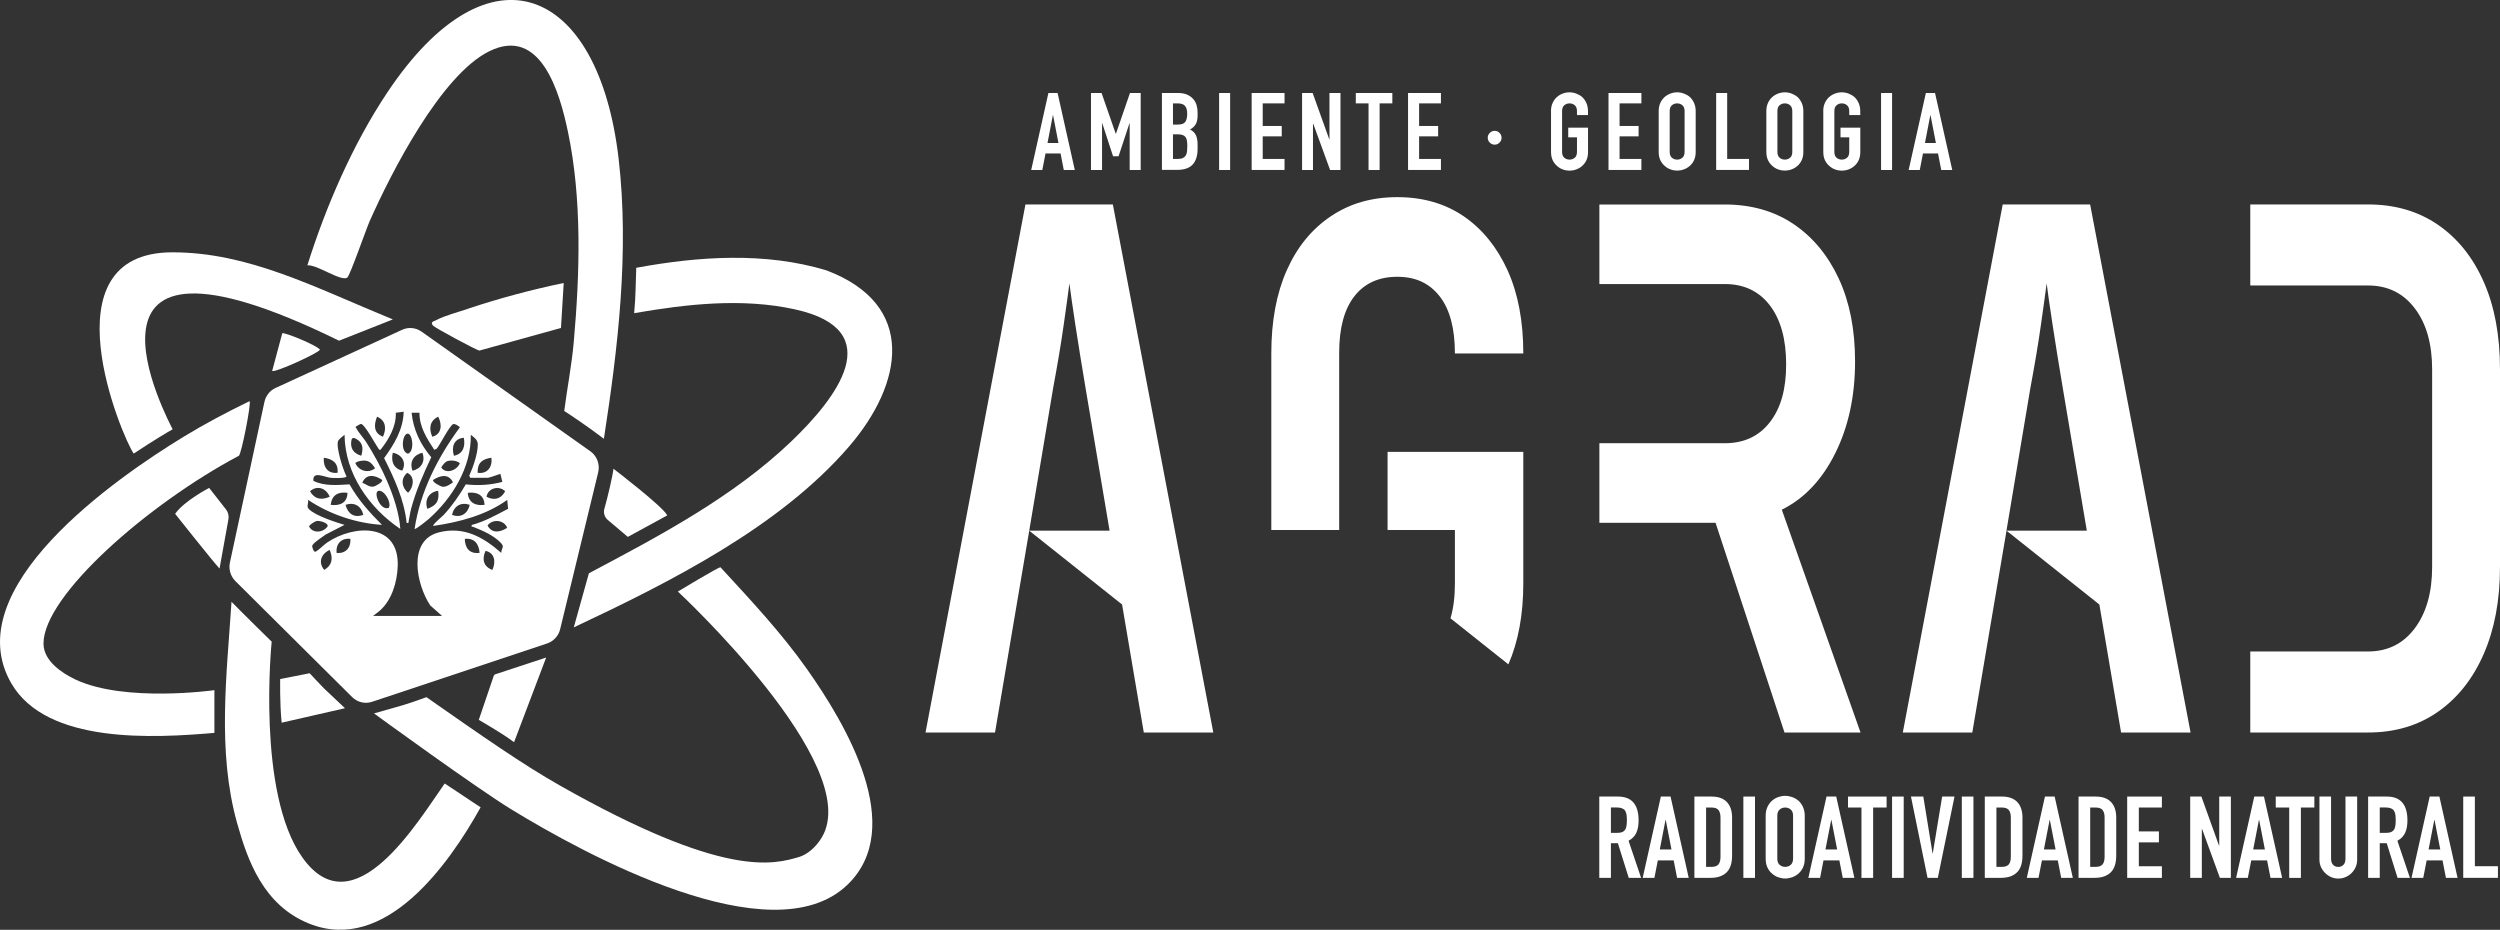 <?xml version="1.0" encoding="UTF-8"?>
<svg id="Layer_2" data-name="Layer 2" xmlns="http://www.w3.org/2000/svg" viewBox="0 0 520.17 193.46">
  <rect x="0" y="0" width="520.17" height="193.46" fill="#333333" stroke="none"/>
  <defs>
    <style>
      .cls-1 {
        fill: #fff;
      }
    </style>
  </defs>
  <g id="Layer_1-2" data-name="Layer 1">
    <g>
      <g>
        <path class="cls-1" d="M214.56,35.37l3.58-16.02h1.91l3.58,16.02h-2.29l-.67-3.44h-3.13l-.67,3.44h-2.29ZM220.23,29.76l-1.12-5.8h-.04l-1.12,5.8h2.29Z"/>
        <path class="cls-1" d="M227,35.37v-16.02h2.2l2.95,8.48h.04l2.92-8.48h2.23v16.02h-2.29v-9.74h-.04l-2.27,6.88h-1.15l-2.25-6.88h-.04v9.74h-2.29Z"/>
        <path class="cls-1" d="M241.76,35.37v-16.02h3.35c.73,0,1.36.11,1.88.34.52.22.94.53,1.27.9.33.38.57.81.71,1.29.14.49.21.99.21,1.52v.58c0,.44-.03.8-.1,1.1-.07.3-.17.56-.3.79-.26.42-.64.78-1.17,1.08.54.26.94.63,1.19,1.12.25.49.38,1.17.38,2.02v.9c0,1.41-.34,2.49-1.02,3.24-.68.75-1.77,1.12-3.27,1.12h-3.13ZM244.06,21.51v4.41h1.03c.76,0,1.28-.19,1.54-.57.26-.38.39-.94.39-1.68s-.15-1.26-.44-1.62c-.29-.36-.82-.54-1.59-.54h-.94ZM244.06,27.94v5.13h.99c.46,0,.83-.07,1.09-.2.26-.14.46-.32.6-.56.14-.24.22-.52.25-.85.03-.33.05-.69.05-1.08s-.02-.76-.07-1.06c-.04-.3-.13-.55-.27-.76-.15-.21-.35-.36-.61-.46-.26-.1-.59-.15-1.01-.15h-1.01Z"/>
        <path class="cls-1" d="M253.66,35.37v-16.02h2.29v16.02h-2.29Z"/>
        <path class="cls-1" d="M260.43,35.37v-16.02h6.84v2.16h-4.54v4.7h3.96v2.16h-3.96v4.7h4.54v2.29h-6.84Z"/>
        <path class="cls-1" d="M270.92,35.37v-16.02h2.2l3.46,9.65h.04v-9.65h2.29v16.02h-2.16l-3.51-9.63h-.05v9.63h-2.29Z"/>
        <path class="cls-1" d="M284.75,35.37v-13.86h-2.65v-2.16h7.6v2.16h-2.65v13.86h-2.29Z"/>
        <path class="cls-1" d="M292.97,35.37v-16.02h6.84v2.16h-4.54v4.7h3.96v2.16h-3.96v4.7h4.54v2.29h-6.84Z"/>
        <path class="cls-1" d="M309.55,28.66c0-.39.14-.73.43-1.01.28-.28.62-.43,1.01-.43s.73.14,1.01.43.43.62.43,1.01-.14.73-.43,1.01c-.28.29-.62.43-1.01.43s-.73-.14-1.01-.43c-.29-.28-.43-.62-.43-1.01Z"/>
        <path class="cls-1" d="M322.71,23.13c0-.64.11-1.21.34-1.71.23-.5.53-.91.9-1.24.36-.31.77-.55,1.23-.72.46-.17.92-.25,1.38-.25s.93.08,1.38.25c.46.17.87.4,1.25.72.36.33.65.74.88,1.24.22.49.34,1.07.34,1.71v.81h-2.29v-.81c0-.55-.15-.96-.46-1.23-.31-.26-.67-.39-1.09-.39s-.78.13-1.09.39c-.31.26-.46.67-.46,1.23v8.46c0,.56.15.96.46,1.23.31.26.67.39,1.09.39s.78-.13,1.09-.39c.31-.26.46-.67.46-1.23v-3.01h-1.82v-2.02h4.12v5.04c0,.68-.11,1.25-.34,1.73-.22.48-.52.88-.88,1.19-.37.33-.79.58-1.25.74-.46.17-.92.25-1.38.25s-.93-.08-1.38-.25c-.46-.16-.87-.41-1.23-.74-.37-.32-.67-.71-.9-1.19-.22-.48-.34-1.06-.34-1.73v-8.46Z"/>
        <path class="cls-1" d="M334.68,35.37v-16.02h6.84v2.16h-4.54v4.7h3.96v2.16h-3.96v4.7h4.54v2.29h-6.84Z"/>
        <path class="cls-1" d="M345.12,23.13c0-.64.11-1.21.34-1.71.23-.5.53-.91.9-1.24.36-.31.77-.55,1.23-.72.46-.17.92-.25,1.38-.25s.93.08,1.38.25c.46.17.87.4,1.25.72.36.33.65.74.88,1.24.22.49.34,1.07.34,1.71v8.46c0,.68-.11,1.25-.34,1.73-.22.48-.52.88-.88,1.19-.37.33-.79.58-1.25.74-.46.17-.92.25-1.38.25s-.93-.08-1.38-.25c-.46-.16-.87-.41-1.23-.74-.37-.32-.67-.71-.9-1.19-.22-.48-.34-1.06-.34-1.73v-8.46ZM347.41,31.59c0,.56.15.96.46,1.23.31.26.67.39,1.09.39s.78-.13,1.09-.39c.31-.26.46-.67.46-1.23v-8.46c0-.55-.15-.96-.46-1.23-.31-.26-.67-.39-1.09-.39s-.78.13-1.09.39c-.31.26-.46.67-.46,1.23v8.46Z"/>
        <path class="cls-1" d="M357.08,35.37v-16.02h2.29v13.72h4.54v2.29h-6.84Z"/>
        <path class="cls-1" d="M367.52,23.13c0-.64.11-1.21.34-1.71.23-.5.53-.91.9-1.24.36-.31.77-.55,1.23-.72.46-.17.92-.25,1.38-.25s.93.08,1.38.25c.46.17.87.4,1.25.72.36.33.65.74.88,1.24.22.49.34,1.07.34,1.71v8.46c0,.68-.11,1.25-.34,1.73-.22.48-.52.88-.88,1.19-.37.33-.79.58-1.25.74-.46.17-.92.25-1.38.25s-.93-.08-1.38-.25c-.46-.16-.87-.41-1.23-.74-.37-.32-.67-.71-.9-1.19-.22-.48-.34-1.06-.34-1.73v-8.46ZM369.82,31.59c0,.56.15.96.46,1.23.31.26.67.39,1.09.39s.78-.13,1.09-.39c.31-.26.46-.67.46-1.23v-8.46c0-.55-.15-.96-.46-1.23-.31-.26-.67-.39-1.09-.39s-.78.13-1.09.39c-.31.26-.46.67-.46,1.23v8.46Z"/>
        <path class="cls-1" d="M379.36,23.13c0-.64.11-1.21.34-1.71.23-.5.53-.91.9-1.24.36-.31.77-.55,1.23-.72.46-.17.92-.25,1.38-.25s.93.08,1.38.25c.46.17.87.4,1.25.72.36.33.65.74.88,1.24.22.49.34,1.07.34,1.71v.81h-2.29v-.81c0-.55-.15-.96-.46-1.23-.31-.26-.67-.39-1.09-.39s-.78.13-1.09.39c-.31.26-.46.67-.46,1.23v8.46c0,.56.15.96.46,1.23.31.26.67.39,1.09.39s.78-.13,1.09-.39c.31-.26.46-.67.46-1.23v-3.01h-1.82v-2.02h4.12v5.04c0,.68-.11,1.25-.34,1.73-.22.48-.52.88-.88,1.19-.37.33-.79.58-1.25.74-.46.17-.92.25-1.38.25s-.93-.08-1.38-.25c-.46-.16-.87-.41-1.23-.74-.37-.32-.67-.71-.9-1.19-.22-.48-.34-1.06-.34-1.73v-8.46Z"/>
        <path class="cls-1" d="M391.39,35.37v-16.02h2.29v16.02h-2.29Z"/>
        <path class="cls-1" d="M397.13,35.37l3.58-16.02h1.91l3.58,16.02h-2.29l-.67-3.44h-3.13l-.67,3.44h-2.29ZM402.8,29.76l-1.12-5.8h-.04l-1.12,5.8h2.29Z"/>
      </g>
      <g>
        <path class="cls-1" d="M332.76,182.66v-16.92h3.9c2.85,0,4.28,1.66,4.28,4.97,0,1-.15,1.85-.46,2.54-.31.7-.85,1.26-1.63,1.69l2.61,7.72h-2.57l-2.26-7.22h-1.45v7.22h-2.42ZM335.18,168.02v5.27h1.38c.43,0,.77-.06,1.02-.18.25-.12.45-.29.59-.51.13-.22.21-.49.26-.82.05-.32.07-.7.07-1.13s-.02-.8-.07-1.13c-.05-.32-.14-.61-.29-.84-.3-.44-.87-.67-1.71-.67h-1.26Z"/>
        <path class="cls-1" d="M341.79,182.66l3.78-16.92h2.02l3.78,16.92h-2.42l-.71-3.64h-3.3l-.71,3.64h-2.42ZM347.78,176.74l-1.19-6.13h-.05l-1.19,6.13h2.42Z"/>
        <path class="cls-1" d="M352.55,182.66v-16.92h3.59c1.39,0,2.45.38,3.17,1.14.72.76,1.08,1.84,1.08,3.23v7.91c0,1.58-.38,2.75-1.15,3.5-.77.75-1.87,1.13-3.31,1.13h-3.37ZM354.98,168.02v12.35h1.12c.68,0,1.16-.17,1.45-.51.29-.34.43-.88.43-1.6v-8.15c0-.67-.13-1.18-.4-1.54-.27-.36-.76-.55-1.47-.55h-1.12Z"/>
        <path class="cls-1" d="M362.74,182.66v-16.92h2.42v16.92h-2.42Z"/>
        <path class="cls-1" d="M367.38,169.73c0-.68.12-1.28.36-1.81.24-.52.55-.96.95-1.31.38-.33.81-.59,1.29-.76.48-.17.97-.26,1.46-.26s.98.09,1.46.26c.48.17.92.43,1.32.76.38.35.69.78.93,1.31.24.52.36,1.12.36,1.81v8.93c0,.71-.12,1.32-.36,1.83-.24.51-.55.93-.93,1.26-.4.35-.84.61-1.32.78-.48.17-.97.26-1.46.26s-.98-.09-1.46-.26c-.48-.17-.91-.44-1.29-.78-.4-.33-.71-.75-.95-1.26-.24-.51-.36-1.12-.36-1.83v-8.93ZM369.8,178.66c0,.59.16,1.02.49,1.29.32.28.71.42,1.15.42s.83-.14,1.15-.42c.32-.28.49-.71.49-1.29v-8.93c0-.59-.16-1.02-.49-1.29-.32-.28-.71-.42-1.15-.42s-.83.14-1.15.42c-.32.28-.49.71-.49,1.29v8.93Z"/>
        <path class="cls-1" d="M376.26,182.66l3.78-16.92h2.02l3.78,16.92h-2.42l-.71-3.64h-3.3l-.71,3.64h-2.42ZM382.25,176.74l-1.19-6.13h-.05l-1.19,6.13h2.42Z"/>
        <path class="cls-1" d="M387.31,182.66v-14.64h-2.8v-2.28h8.03v2.28h-2.8v14.64h-2.42Z"/>
        <path class="cls-1" d="M393.68,182.66v-16.92h2.42v16.92h-2.42Z"/>
        <path class="cls-1" d="M406.67,165.74l-3.47,16.92h-2.14l-3.45-16.92h2.57l1.92,11.81h.05l1.95-11.81h2.57Z"/>
        <path class="cls-1" d="M408.19,182.66v-16.92h2.42v16.92h-2.42Z"/>
        <path class="cls-1" d="M412.97,182.66v-16.92h3.59c1.39,0,2.45.38,3.17,1.14.72.76,1.08,1.84,1.08,3.23v7.91c0,1.58-.38,2.75-1.15,3.5-.77.75-1.87,1.13-3.31,1.13h-3.37ZM415.39,168.02v12.35h1.12c.68,0,1.16-.17,1.45-.51.29-.34.43-.88.43-1.6v-8.15c0-.67-.13-1.18-.4-1.54-.27-.36-.76-.55-1.47-.55h-1.12Z"/>
        <path class="cls-1" d="M421.71,182.66l3.78-16.92h2.02l3.78,16.92h-2.42l-.71-3.64h-3.3l-.71,3.64h-2.42ZM427.7,176.74l-1.19-6.13h-.05l-1.19,6.13h2.42Z"/>
        <path class="cls-1" d="M432.48,182.66v-16.92h3.59c1.39,0,2.45.38,3.17,1.14.72.76,1.08,1.84,1.08,3.23v7.91c0,1.58-.38,2.75-1.15,3.5-.77.75-1.87,1.13-3.31,1.13h-3.37ZM434.9,168.02v12.35h1.12c.68,0,1.16-.17,1.45-.51.29-.34.43-.88.43-1.6v-8.15c0-.67-.13-1.18-.4-1.54-.27-.36-.76-.55-1.47-.55h-1.12Z"/>
        <path class="cls-1" d="M442.6,182.66v-16.92h7.22v2.28h-4.8v4.97h4.18v2.28h-4.18v4.97h4.8v2.42h-7.22Z"/>
        <path class="cls-1" d="M455.71,182.66v-16.92h2.33l3.66,10.19h.05v-10.19h2.42v16.92h-2.28l-3.71-10.17h-.05v10.17h-2.42Z"/>
        <path class="cls-1" d="M465.26,182.66l3.78-16.92h2.02l3.78,16.92h-2.42l-.71-3.64h-3.3l-.71,3.64h-2.42ZM471.25,176.74l-1.19-6.13h-.05l-1.19,6.13h2.42Z"/>
        <path class="cls-1" d="M476.31,182.66v-14.64h-2.8v-2.28h8.03v2.28h-2.8v14.64h-2.42Z"/>
        <path class="cls-1" d="M490.45,165.74v13.11c0,.55-.1,1.07-.3,1.53-.2.47-.48.88-.84,1.25-.36.36-.78.65-1.26.86-.48.21-.98.31-1.52.31s-1.04-.1-1.51-.31c-.47-.21-.88-.49-1.25-.86-.36-.36-.65-.78-.86-1.25-.21-.47-.31-.98-.31-1.53v-13.11h2.42v12.88c0,.6.14,1.05.43,1.33.29.29.64.43,1.07.43s.78-.14,1.07-.43c.29-.29.43-.73.43-1.33v-12.88h2.42Z"/>
        <path class="cls-1" d="M492.73,182.66v-16.92h3.9c2.85,0,4.28,1.66,4.28,4.97,0,1-.15,1.85-.46,2.54-.31.7-.85,1.26-1.63,1.69l2.61,7.72h-2.57l-2.26-7.22h-1.45v7.22h-2.42ZM495.15,168.02v5.27h1.38c.43,0,.77-.06,1.02-.18.25-.12.45-.29.59-.51.13-.22.21-.49.26-.82.05-.32.07-.7.07-1.13s-.02-.8-.07-1.13c-.05-.32-.14-.61-.29-.84-.3-.44-.87-.67-1.71-.67h-1.26Z"/>
        <path class="cls-1" d="M501.76,182.66l3.78-16.92h2.02l3.78,16.92h-2.42l-.71-3.64h-3.3l-.71,3.64h-2.42ZM507.74,176.74l-1.19-6.13h-.05l-1.19,6.13h2.42Z"/>
        <path class="cls-1" d="M512.52,182.66v-16.92h2.42v14.49h4.8v2.42h-7.22Z"/>
      </g>
      <path class="cls-1" d="M214.15,110.42l-7.12,42h-14.46l20.79-109.88h18.19l20.9,109.88h-14.46l-4.52-26.64M230.87,110.42l-4.97-29.5c-.83-4.92-1.54-9.36-2.15-13.32-.6-3.96-1.02-6.85-1.24-8.65-.23,1.81-.62,4.69-1.19,8.65-.56,3.97-1.3,8.35-2.2,13.17l-4.97,29.65M214.15,110.42h16.72M288.71,110.27h14.01v11.14c0,2.75-.3,5.16-.92,7.24l12.05,9.58c2.07-4.77,3.1-10.38,3.1-16.82v-27.39h-28.24v16.26ZM299.55,61.65c2.11,2.71,3.17,6.67,3.17,11.89h14.23c0-6.72-1.09-12.49-3.28-17.31-2.19-4.81-5.22-8.55-9.1-11.22-3.88-2.65-8.49-3.99-13.84-3.99s-9.89,1.33-13.84,3.99c-3.96,2.66-7.01,6.4-9.15,11.22-2.15,4.82-3.22,10.59-3.22,17.31v36.73h14.12v-36.88c0-5.12,1.05-9.03,3.16-11.74,2.11-2.71,5.09-4.06,8.93-4.06s6.7,1.36,8.81,4.06ZM370.72,106.06c4.67-2.31,8.38-6.22,11.13-11.74,2.75-5.52,4.13-11.89,4.13-19.12,0-6.62-1.13-12.36-3.39-17.23-2.26-4.86-5.41-8.66-9.43-11.36-4.03-2.71-8.79-4.06-14.29-4.06h-26.09v16.55h26.09c3.99,0,7.12,1.48,9.38,4.44,2.26,2.96,3.39,7.05,3.39,12.27s-1.13,9.13-3.39,12.04c-2.26,2.91-5.38,4.37-9.38,4.37h-26.09v16.55h24.17l14.35,43.65h15.82l-16.38-46.36ZM516.78,58.64c-2.26-5.12-5.44-9.08-9.55-11.89-4.1-2.81-8.94-4.21-14.51-4.21h-24.51v16.86h24.51c4.07,0,7.3,1.58,9.71,4.74,2.41,3.16,3.62,7.4,3.62,12.72v41.09c0,5.32-1.21,9.58-3.62,12.79-2.41,3.21-5.65,4.81-9.71,4.81h-24.51v16.86h24.51c5.57,0,10.41-1.43,14.51-4.29,4.11-2.86,7.29-6.87,9.55-12.04,2.26-5.17,3.39-11.22,3.39-18.14v-41.09c0-7.02-1.13-13.1-3.39-18.21ZM417.49,110.42l-7.12,42h-14.46l20.79-109.88h18.19l20.9,109.88h-14.46l-4.52-26.64M434.2,110.42l-4.97-29.5c-.83-4.92-1.54-9.36-2.15-13.32-.6-3.96-1.02-6.85-1.24-8.65-.23,1.81-.62,4.69-1.19,8.65-.56,3.97-1.3,8.35-2.2,13.17l-4.97,29.65M417.49,110.42h16.72"/>
      <g>
        <path class="cls-1" d="M119.39,130.52l3.14-11.24c14.66-7.76,30.03-15.88,42.11-27.44,9.23-8.84,20.51-23.12.78-27.47-10.97-2.42-22.53-1.11-33.47.79.36-3.91.3-6.36.43-9.44,12.94-2.39,26.86-3.33,39.59.54,18.92,7.16,15.93,23.59,4.7,36.63-14.49,16.83-37.45,28.31-57.26,37.64ZM44.61,143.6s-18.62,2.63-28.9-2.21c-2.94-1.39-6.64-3.92-6.66-7.46-.04-10.01,21.78-29.09,40.65-39.1.51-.27,2.62-10.93,2.23-11.36-4.65,2.25-9.35,4.73-13.75,7.42-14.11,8.6-47.26,31.57-35.82,51.3,7.37,12.71,29.75,11.37,42.25,10.3v-8.89ZM97.32,64.27c-1.88.63-4.95,1.45-6.55,2.34-.46.26-1.36.33-.66,1.15.35.42,9.11,5.17,9.66,5.18l16.95-4.7.57-9.36c-6.72,1.4-13.47,3.2-19.98,5.38ZM58.6,150.37l13.18-3.01s-3.95-3.71-4.4-4.16c-.67-.67-2.95-3.12-2.95-3.12l-6.13,1.21s-.11,4.93.3,9.07Z"/>
        <path class="cls-1" d="M125.66,91.31c-3.08-2.36-6.82-4.88-8.26-5.8.6-4.67,1.57-9.65,1.98-14.34,1.27-14.27,1.74-29.69-1.21-43.76-1.68-8.03-5.63-22.09-16.4-16.73-10.04,4.99-20.34,25.17-24.84,35.3-.77,1.74-4.14,11.46-4.68,11.79-1.35.85-6.34-2.79-8.3-2.56,3.87-12.29,9.44-25.18,16.61-35.93,21.29-31.94,44.02-22.04,48.16,13.78,2.23,19.3-.11,39.12-3.07,58.24ZM49.34,171.27c2.18,7.8,5.49,17.08,14.95,20.89,15.89,6.4,29.13-12.34,35.71-24.18l-7.47-4.96c-5.58,7.9-18.96,30.43-29.63,15.37-9.57-13.51-6.37-44.88-6.37-44.88,0,0-6.46-6.33-8.36-8.3-.95,14.9-3.05,31,1.17,46.07ZM103.11,140.27c-.18.06-.33.2-.39.39l-3.1,9.12s4.94,2.82,7.34,4.65l6.68-17.62-10.53,3.47ZM66.56,72.74c-.74-.96-7.51-3.69-7.83-3.4l-2.1,7.84c.56.43,9.93-3.84,9.93-4.44Z"/>
        <path class="cls-1" d="M122.81,93.88l-35.1-24.88c-1.19-.84-2.72-.99-4.04-.38l-26.33,12.1c-1.18.54-2.04,1.62-2.32,2.91l-7.18,33.41c-.3,1.4.13,2.87,1.14,3.87l24.29,24.13c1.1,1.09,2.7,1.47,4.15.98l36.42-12.14c1.35-.45,2.37-1.57,2.71-2.96l7.91-32.62c.41-1.67-.24-3.43-1.64-4.42ZM102.25,95.24c.25,1.94-.87,3.44-2.87,3.13-.07-2.08.97-2.86,2.87-3.13ZM94.45,94.83c-.57-1.85-.01-3.55,2.05-3.75.36,1.78-.13,3.37-2.05,3.75ZM90.15,99.83c1.49-.92,3.14-1.34,4.1.51-.54.43-1.44,1.01-2.14.94-.39-.04-2.3-.98-1.97-1.45ZM88.92,105.87c-.65-1.86.32-3.5,2.25-3.75.29,2.12-.34,3.04-2.25,3.75ZM91.81,97.26c.29-.49.8-1.19,1.36-1.34.74-.2,1.92-.09,2.51.47-.62,1.52-2.92,2.34-3.87.87ZM91.17,86.7c.85,1.57.78,3.68-1.23,4.17-.74-1.74-.54-3.3,1.23-4.17ZM84.71,90.24c1.1-.28,1.66,3.65.18,4.16-1.59-.36-1.2-3.9-.18-4.16ZM84.73,98.38c1.68.77,1.33,3.03.18,4.15-1.36-1.11-1.59-2.96-.18-4.15ZM83.68,97.94c-1.82-.5-2.37-1.96-1.95-3.74,1.85.34,2.95,1.99,1.95,3.74ZM85.84,97.95c-.71-1.84.23-3.32,2.05-3.75.67,1.86-.24,3.29-2.05,3.75ZM78.45,86.7c1.84.78,2.01,2.47,1.23,4.17-1.94-.76-1.93-2.4-1.23-4.17ZM73.12,91.6c.15-.85.92-.37,1.42.01,1.1.84.97,1.99.63,3.22-1.58-.49-2.36-1.49-2.05-3.23ZM77.68,101.25c-.91.12-1.52-.54-2.3-.8.8-1.96,2.64-1.61,4.1-.62.31.45-1.39,1.36-1.8,1.42ZM80.91,105.66c-1.81.73-3.33-3.32-2.15-3.54,1.17-.22,2.75,2.38,2.15,3.54ZM73.94,96.39c.01-.21.74-.43.97-.47,1.64-.3,2.27.18,3.13,1.51-1.38,1.12-3.36.58-4.09-1.04ZM67.37,95.24c1.84.26,3.04,1.07,2.87,3.13-2.03.26-3.02-1.2-2.87-3.13ZM64.31,109.54c.06-.35,1.21-1.07,1.58-1.14.57-.11,2.41.38,2.29,1.08-.83,1.33-3.1,1.63-3.87.06ZM67.47,118.58c-1.35-1.58-.62-3.37,1.13-4.16.73,1.75.54,3.17-1.13,4.16ZM70.04,115.04c-.21-1.9,1-3.14,2.87-2.92.12,1.85-1.01,3.13-2.87,2.92ZM96.71,112.12c1.98-.22,2.94,1.04,3.08,2.91-2.03.27-3.05-.94-3.08-2.91ZM102.45,118.58c-1.85-.67-2.22-2.22-1.43-3.96,1.91.39,2.21,2.3,1.43,3.96ZM98.15,109.21c-.08.57.06.32.3.41,1.96.79,4.24,1.74,5.75,3.33.86.91.15.97.09,2.09-3.76-3.31-7.77-5.56-12.93-4.28-6.66,1.65-4.72,10.9-1.84,15.21l2.46,2.19h-14.36l1.34-1.04c2.56-2.22,3.66-5.94,3.79-9.28.36-9.06-9.06-8.77-14.71-4.94-.63.43-1.92,1.75-2.44,1.9-.35.1-.64-.96-.65-1.16-.01-.58,2.32-2.03,2.85-2.44l3.88-1.99c-1.94-.59-5.95-1.87-7.38-3.25-.63-.61-.06-1.1-.21-1.96,4.5,3.02,9.99,4.87,15.39,5.21-2.6-2.58-4.94-5.21-6.76-8.43-2.51.14-5.18.42-7.52-.73-.19-2.17,2.32-.74,3.71-.62.49.04,3.16.13,3.18-.32-.7-1.31-2.27-6.21-1.73-7.39.15-.33,1-.99,1.33-1.25.06,8.08,5.17,15.28,11.6,19.58-.23-3.34-1.43-6.86-2.74-9.93-1.15-2.69-2.77-5.63-4.34-8.1-.58-.92-1.61-2-2.07-2.91-.12-.23-.33-.13.01-.41.15-.12.8-.48.96-.49.69-.07,3.04,4.3,3.58,5.04.12.17.2.42.48.34,1.72-2.17,3.29-4.83,3.18-7.71l1.64-.21c-.09,3.69-1.99,6.79-4.07,9.65,2.13,4.24,4.18,8.68,4.69,13.48.54.05.33.01.41-.31.19-.86.29-1.76.51-2.61,1.01-3.76,2.54-7.24,4.2-10.74-2.26-2.68-3.73-5.71-4.09-9.26h1.64c-.05,2.89,1.56,5.41,3.08,7.71l.5-.22c.73-.89,2.61-4.68,3.4-5.11.36-.19,1.14.37,1.43.64-4.58,6.22-8.26,13.38-9.43,21.15.19.2,2.68-1.83,2.97-2.09,4.87-4.3,8.85-10.74,8.73-17.5.66.55,1.44,1.02,1.45,1.98.02,1.95-.98,4.77-1.78,6.56l.22.42h3.49c.58,0,2.11-.64,2.77-.83l.41,1.67c-2.52.67-5.01.81-7.6.52-1.33,2.26-2.83,4.44-4.6,6.36-.31.33-2.41,2.03-2.16,2.29,5.4-.8,10.87-2.19,15.38-5.42l.18,1.85c-2.44,1.28-4.87,2.65-7.56,3.37ZM105.53,109.82c-1.44.92-3.16,1.29-4.09-.49,1.07-1.41,3.45-1.18,4.09.49ZM64.5,102.22c1.49-1.35,3.4-.63,4.1,1.14-1.72.74-3.12.55-4.1-1.14ZM68.81,105.04c.22-2.03,1.56-2.78,3.49-2.5-.03,2.11-1.62,2.75-3.49,2.5ZM75.58,107.12c-1.89.72-3.2-.22-3.69-2.08,1.8-.62,3.28.2,3.69,2.08ZM105.11,102.22c-.86,1.61-2.29,1.99-3.88,1.14.28-1.81,2.61-2.42,3.88-1.14ZM97.33,102.54c1.86-.24,3.41.41,3.49,2.5-1.87.27-3.36-.46-3.49-2.5ZM97.74,105.04c-.42,1.84-1.88,2.8-3.69,2.08.42-1.88,1.89-2.7,3.69-2.08Z"/>
        <path class="cls-1" d="M35.91,89.33c-3.27,1.83-8.09,5.05-8.09,5.05-2.32-3.26-18.73-41.88,8.06-41.88,15.9,0,29.62,7.31,45.86,13.96l-11.2,4.43c-60.25-29.58-35.37,16.88-34.62,18.43ZM125.75,105.84c-.24.86.04,1.77.72,2.35l4.16,3.52,8.2-4.47c-.78-1.76-11.19-9.71-11.19-9.71-.13,1.34-1.18,5.85-1.88,8.31ZM43.51,101.52s-5.18,2.68-7.07,5.39c0,0,8.19,10.32,9.24,11.39,0,0,1.1-6.19,1.85-10.26.13-.72-.05-1.46-.5-2.04l-3.51-4.48ZM88.73,145.06c-1.99.74-3.67,1.29-4.9,1.67l-6.01,1.71s21.19,15.45,28.55,19.95c15.12,9.26,54.15,30.64,69.84,15.81,12.68-11.99-.37-33.74-8.28-44.95-5.35-7.59-11.75-14.4-18.02-21.22-.39-.07-8.87,5.05-8.87,5.05,0,0,38.78,35.97,30.01,51.06-1.33,2.29-3.24,3.7-4.73,4.15-5.44,1.62-15.67,4.51-49.86-14.87-7.74-4.39-16.23-10.32-27.73-18.36Z"/>
      </g>
    </g>
  </g>
</svg>